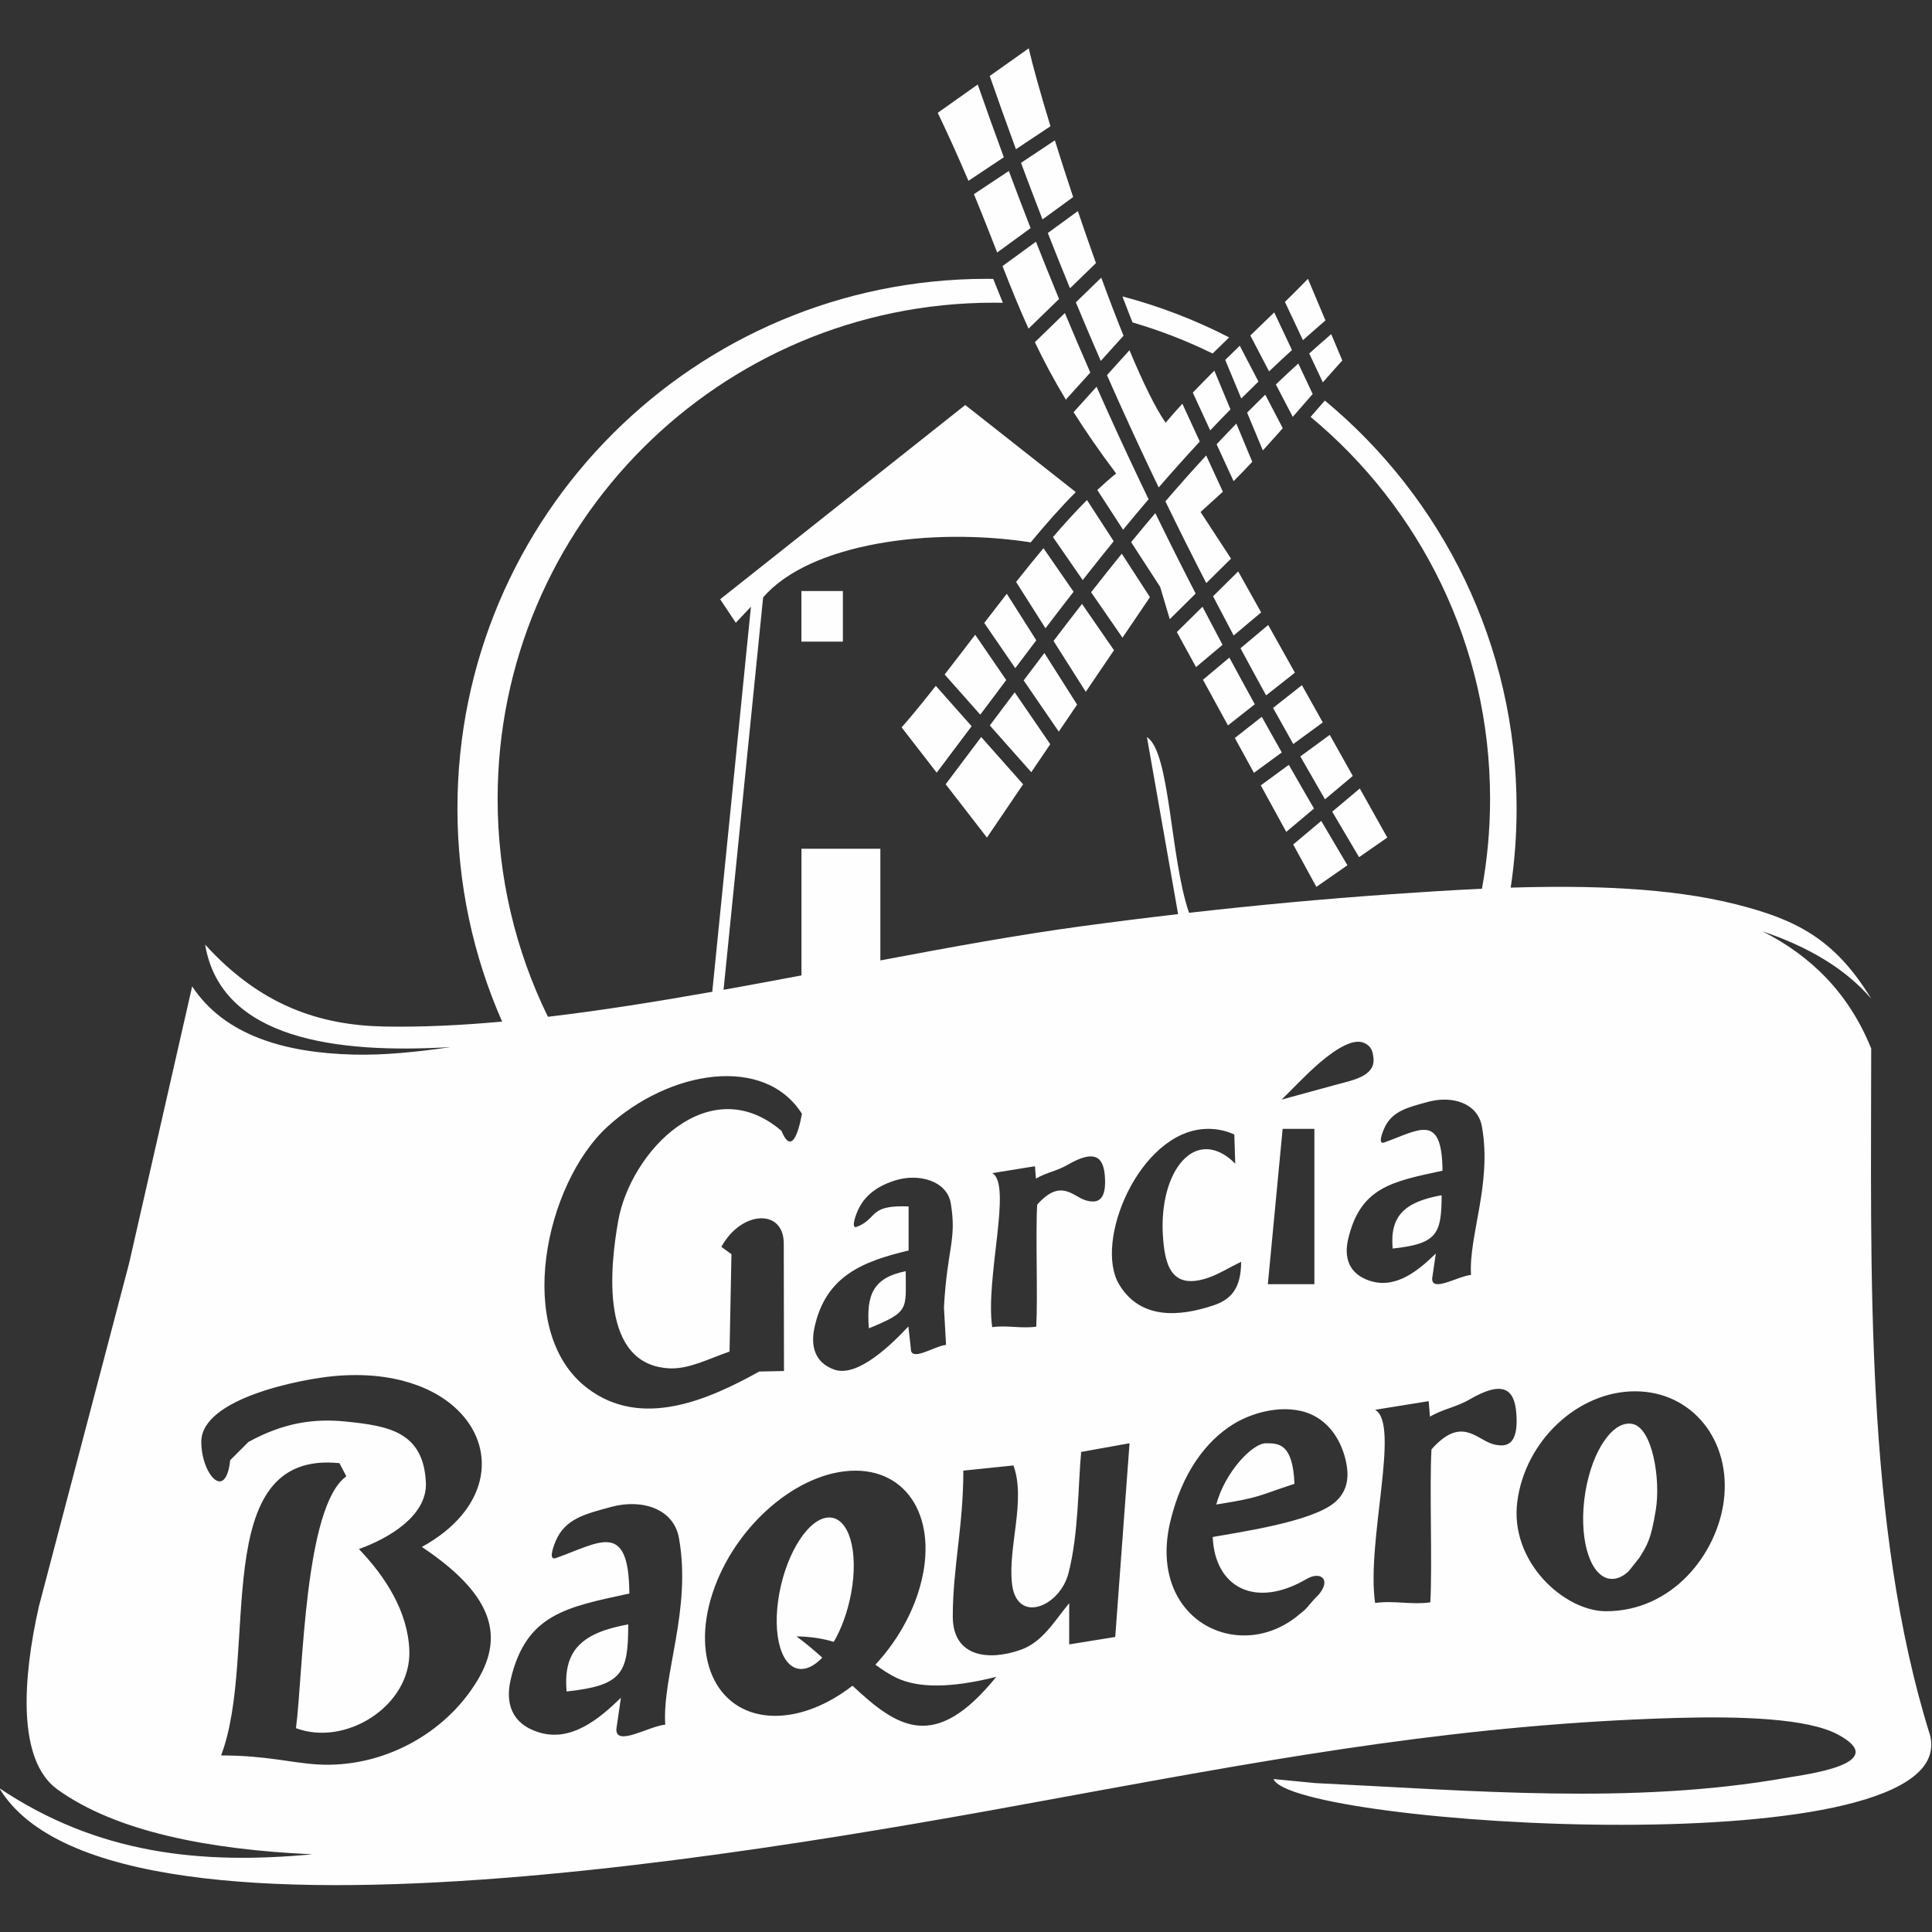 <svg xmlns="http://www.w3.org/2000/svg" xmlns:xlink="http://www.w3.org/1999/xlink" xmlns:xodm="http://www.corel.com/coreldraw/odm/2003" xml:space="preserve" width="100mm" height="100mm" style="shape-rendering:geometricPrecision; text-rendering:geometricPrecision; image-rendering:optimizeQuality; fill-rule:evenodd; clip-rule:evenodd" viewBox="0 0 100 100"><rect x="0" y="0" width="100" height="100" fill="#333333" stroke="none"/> <defs> <style type="text/css"> .fil0 {fill:none} .fil1 {fill:#FEFEFE} </style> </defs> <g id="Capa_x0020_1">  <rect class="fil0" x="-0.038" y="0.038" width="100" height="100"></rect> <path class="fil1" d="M-0.038 92.552c5.08,3.407 10.403,3.973 16.205,3.426 -5.396,-0.242 -10.177,-1.184 -13.191,-3.355 -2.102,-1.514 -1.799,-5.751 -0.968,-9.456 1.558,-5.927 3.116,-11.854 4.675,-17.781 1.088,-4.777 2.176,-9.554 3.263,-14.331 1.681,2.54 4.787,3.443 8.374,3.531 1.51,0.037 3.194,-0.124 5.001,-0.389 -5.877,0.351 -11.878,-0.391 -12.704,-5.305 2.872,3.159 5.939,4.18 9.293,4.241 1.925,0.035 3.964,-0.063 6.08,-0.255 -1.487,-3.376 -2.313,-7.109 -2.313,-11.035 0,-15.139 12.272,-27.411 27.411,-27.411 0.107,0 0.214,0.003 0.321,0.004 0.164,0.413 0.329,0.826 0.499,1.237 -0.155,-0.003 -0.311,-0.006 -0.467,-0.006 -14.185,0 -25.684,11.499 -25.684,25.684 0,4.046 0.937,7.874 2.604,11.278 2.761,-0.327 5.622,-0.784 8.506,-1.295l2.002 -19.932 -0.783 0.832 -0.811 -1.216 12.687 -10.055 5.72 4.507c-0.81,0.814 -1.591,1.705 -2.332,2.602 -5.157,-0.799 -11.445,0.044 -13.851,2.851l-2.048 20.309c1.343,-0.241 2.689,-0.492 4.032,-0.745l0 -6.556 4.084 0 0 5.78c3.595,-0.679 7.098,-1.319 10.349,-1.76 1.681,-0.229 3.37,-0.441 5.062,-0.638l-1.613 -9.159c1.206,0.747 1.197,6.251 2.18,9.093 3.496,-0.398 7.008,-0.723 10.511,-0.967 1.458,-0.101 3.029,-0.205 4.649,-0.279 0.276,-1.508 0.421,-3.063 0.421,-4.651 0,-7.952 -3.614,-15.059 -9.289,-19.77l0.736 -0.848c6.064,5.027 9.926,12.618 9.926,21.11 0,1.394 -0.104,2.764 -0.305,4.102 4.029,-0.126 8.232,-0.004 11.651,0.86 3.114,0.787 5.12,1.785 7.008,4.886 -1.338,-1.555 -3.264,-2.689 -5.625,-3.483 2.477,1.25 4.461,3.175 5.625,6.065 0,11.431 -0.362,24.667 3.042,35.529 1.808,6.942 -33.046,4.7 -33.976,2.282 0.723,0.07 1.446,0.139 2.169,0.209 8.014,0.382 16.397,1.139 24.38,-0.274 0.975,-0.172 5.486,-0.725 2.658,-2.242 -1.557,-0.835 -4.994,-0.95 -8.346,-0.856 -10.851,0.306 -20.326,2.014 -30.084,3.793 -12.249,2.233 -50.758,9.811 -56.733,-0.162zm48.576 -86.713l2.069 -1.466c0.446,1.277 0.895,2.532 1.351,3.767l-1.833 1.219c-0.455,-1.074 -0.972,-2.236 -1.587,-3.52zm2.691 -1.907l2.018 -1.43c0.209,0.91 0.61,2.343 1.126,4.032l-1.788 1.189c-0.457,-1.243 -0.909,-2.506 -1.356,-3.791zm3.37 3.332c0.29,0.93 0.609,1.922 0.947,2.936l-1.586 1.157c-0.375,-0.965 -0.746,-1.94 -1.113,-2.928l1.752 -1.165zm1.191 3.663c0.303,0.895 0.618,1.8 0.937,2.69l-1.343 1.305c-0.388,-0.945 -0.771,-1.898 -1.15,-2.861l1.555 -1.134zm1.211 3.444c0.385,1.051 0.773,2.067 1.153,3.006l-1.178 1.305c-0.437,-1.002 -0.866,-2.012 -1.29,-3.032l1.315 -1.279zm1.461 3.757c0.695,1.661 1.347,3.008 1.872,3.752 0.261,-0.314 0.551,-0.643 0.865,-0.984l0.902 1.959c-0.725,0.781 -1.431,1.572 -2.127,2.376 -0.104,-0.217 -0.209,-0.435 -0.312,-0.653 -0.812,-1.706 -1.599,-3.422 -2.365,-5.16l1.164 -1.29zm3.278 2.192c0.354,-0.37 0.729,-0.75 1.115,-1.135l0.834 2.004c-0.354,0.361 -0.703,0.724 -1.048,1.088l-0.902 -1.957zm1.677 -1.69c0.249,-0.244 0.5,-0.489 0.753,-0.734l0.968 1.854c-0.3,0.291 -0.597,0.583 -0.89,0.875l-0.83 -1.995zm1.3 -1.264c0.419,-0.405 0.835,-0.806 1.237,-1.197l0.919 1.95c-0.403,0.367 -0.798,0.735 -1.186,1.104l-0.969 -1.857zm1.791 -1.738c0.424,-0.416 0.825,-0.818 1.191,-1.196l0.907 2.154c-0.396,0.34 -0.784,0.681 -1.165,1.021l-0.933 -1.979zm2.396 1.667l0.574 1.363c-0.331,0.366 -0.667,0.745 -1.008,1.133l-0.704 -1.494c0.372,-0.335 0.751,-0.669 1.138,-1.003zm-0.96 3.099c-0.34,0.39 -0.683,0.785 -1.03,1.182l-0.875 -1.677c0.38,-0.363 0.766,-0.725 1.161,-1.086l0.745 1.581zm-1.548 1.77c-0.341,0.385 -0.684,0.77 -1.031,1.149l-0.814 -1.955c0.309,-0.311 0.621,-0.621 0.939,-0.93l0.906 1.736zm-1.578 1.74c-0.32,0.341 -0.643,0.676 -0.967,1.002l-0.88 -1.911c0.337,-0.358 0.677,-0.715 1.023,-1.07l0.824 1.98zm-1.522 1.547l-1.154 1.05 1.576 2.414 -1.281 1.267c-0.725,-1.41 -1.429,-2.819 -2.116,-4.233 0.691,-0.803 1.392,-1.594 2.111,-2.374l0.864 1.876zm0.793 4.126l1.188 2.121 -1.422 1.195c-0.36,-0.677 -0.716,-1.354 -1.067,-2.03l1.3 -1.286zm1.553 2.772l1.383 2.469 -1.491 1.174c-0.449,-0.815 -0.891,-1.628 -1.326,-2.438l1.434 -1.205zm1.746 3.116l1.08 1.928 -1.527 1.118c-0.354,-0.625 -0.703,-1.248 -1.048,-1.869l1.495 -1.177zm1.441 2.572l1.191 2.126 -1.438 1.209c-0.432,-0.744 -0.858,-1.484 -1.277,-2.22l1.524 -1.115zm1.555 2.775l1.423 2.54 -1.461 1.015c-0.471,-0.791 -0.934,-1.575 -1.39,-2.355l1.428 -1.2zm-0.641 3.974l-1.607 1.117 -1.2 -2.192 1.452 -1.22c0.445,0.76 0.897,1.525 1.356,2.296zm-3.166 -1.729l-1.318 -2.407 1.451 -1.062c0.427,0.75 0.862,1.504 1.303,2.262l-1.436 1.207zm-1.673 -3.055l-0.988 -1.804 1.393 -1.097c0.341,0.613 0.686,1.228 1.036,1.846l-1.441 1.055zm-1.345 -2.456l-1.293 -2.362 1.367 -1.148c0.431,0.803 0.87,1.608 1.316,2.416l-1.39 1.095zm-1.652 -3.017l-0.993 -1.813 1.327 -1.312c0.342,0.657 0.688,1.314 1.038,1.972l-1.373 1.153zm-2.469 -3.749l-1.375 -2.121c-0.529,0.654 -1.057,1.319 -1.587,1.996l1.624 2.351 1.42 -2.094 -0.082 -0.132zm0.614 -0.399l-1.504 -2.319c0.415,-0.507 0.831,-1.008 1.251,-1.503 0.678,1.391 1.374,2.777 2.089,4.164l-1.34 1.325 -0.497 -1.667zm-2.392 3.275l-1.46 2.152 -1.669 -2.632c0.495,-0.65 0.986,-1.289 1.474,-1.917l1.655 2.396zm-1.908 2.814l-0.949 1.399 -1.818 -2.651c0.361,-0.479 0.718,-0.952 1.072,-1.419l1.694 2.671zm-1.39 2.05l-0.983 1.449 -2.145 -2.419 0.067 -0.09c0.413,-0.55 0.819,-1.092 1.219,-1.625l1.841 2.684zm-1.406 2.074l-1.871 2.759 -2.137 -2.761c0.637,-0.844 1.246,-1.655 1.839,-2.445l2.169 2.447zm-4.472 -0.601l-1.814 -2.343c0.56,-0.641 1.152,-1.37 1.767,-2.152l1.854 2.091c-0.591,0.788 -1.195,1.592 -1.808,2.404zm0.411 -5.081c0.514,-0.662 1.043,-1.355 1.581,-2.058l1.608 2.345c-0.442,0.587 -0.889,1.184 -1.345,1.792l-1.844 -2.08zm2.05 -2.669c0.386,-0.503 0.775,-1.009 1.167,-1.51l1.528 2.408c-0.36,0.474 -0.723,0.955 -1.09,1.442l-1.605 -2.34zm1.648 -2.122c0.472,-0.596 0.946,-1.183 1.418,-1.747l1.558 2.255c-0.482,0.619 -0.966,1.248 -1.455,1.889l-1.521 -2.398zm1.909 -2.324c0.592,-0.688 1.181,-1.334 1.76,-1.916l1.383 2.133c-0.535,0.659 -1.069,1.329 -1.604,2.011l-1.54 -2.228zm2.295 -2.436c0.329,-0.31 0.654,-0.596 0.974,-0.854 -0.862,-1.146 -1.583,-2.192 -2.202,-3.173l1.189 -1.317c0.727,1.642 1.472,3.265 2.24,4.878 0.15,0.315 0.301,0.63 0.453,0.945 -0.443,0.52 -0.882,1.046 -1.32,1.579l-1.335 -2.058zm-1.629 -4.676c-0.628,-1.041 -1.145,-2.016 -1.603,-2.973l1.553 -1.51c0.432,1.036 0.871,2.062 1.316,3.08l-1.266 1.403zm-1.931 -3.675c-0.484,-1.065 -0.909,-2.121 -1.347,-3.238l1.731 -1.262c0.394,0.999 0.792,1.986 1.196,2.965l-1.579 1.535zm-1.623 -3.941c-0.369,-0.944 -0.757,-1.937 -1.204,-3.019l1.807 -1.201c0.372,0.998 0.747,1.983 1.127,2.958l-1.73 1.262zm6.483 2.273c1.933,0.51 3.783,1.225 5.524,2.122l-0.199 0.194c-0.218,0.212 -0.437,0.425 -0.657,0.64 -1.322,-0.65 -2.707,-1.191 -4.145,-1.609 -0.178,-0.447 -0.353,-0.897 -0.523,-1.347zm-11.217 50.454c0,2.006 0.216,2.079 -1.906,2.959 -0.142,-1.717 0.201,-2.617 1.906,-2.959zm-0.495 -4.713c1.152,-0.347 2.634,0.011 2.831,1.218 0.309,1.891 -0.188,2.303 -0.357,5.367 0.036,0.647 0.072,1.295 0.109,1.942 -0.608,0.061 -1.841,0.918 -1.823,0.184l-0.127 -1.137c-0.804,0.862 -2.611,2.665 -3.833,2.234 -1.021,-0.36 -1.229,-1.231 -1.03,-2.164 0.571,-2.682 2.501,-3.438 4.875,-4.001l0 -2.281c-0.875,-0.036 -1.294,0.065 -1.564,0.226 -0.381,0.227 -0.465,0.575 -1.117,0.828 -0.235,0.092 -0.175,-0.266 -0.006,-0.707 0.355,-0.923 1.106,-1.427 2.042,-1.709zm4.972 -0.363c1.052,0.579 -0.369,5.437 0,7.973 0.765,-0.111 1.514,0.085 2.279,-0.026 0.087,-1.522 -0.04,-4.792 0.048,-6.314 1.235,-1.396 1.853,-0.411 2.528,-0.22 0.655,0.186 1.072,-0.049 0.973,-1.288 -0.079,-0.982 -0.545,-1.358 -1.928,-0.553 -0.539,0.317 -1.097,0.393 -1.636,0.711 -0.024,-0.293 -0.028,-0.346 -0.052,-0.639 -0.737,0.119 -1.474,0.238 -2.211,0.357zm23.261 1.144c0,2.006 -0.234,2.515 -2.534,2.76 -0.156,-1.717 0.652,-2.418 2.534,-2.76zm-0.709 -4.831c1.271,-0.346 2.578,0.068 2.795,1.274 0.531,2.951 -0.69,5.645 -0.564,7.682 -0.67,0.061 -2.031,0.918 -2.011,0.184l0.189 -1.291c-0.887,0.862 -2.052,1.847 -3.4,1.416 -1.126,-0.36 -1.356,-1.232 -1.137,-2.164 0.63,-2.682 2.264,-2.977 4.883,-3.539 -0.021,-3.04 -1.228,-2.093 -3.02,-1.461 -0.26,0.092 -0.194,-0.266 -0.006,-0.707 0.392,-0.923 1.239,-1.112 2.272,-1.394zm-9.973 3.197c-0.015,-0.503 -0.031,-1.006 -0.047,-1.509 -0.507,-0.23 -1.025,-0.316 -1.533,-0.287 -3.396,0.194 -5.758,5.837 -4.427,8.052 1.097,1.824 3.116,1.672 4.881,1.079 0.882,-0.296 1.431,-0.848 1.431,-2.255 -0.649,0.313 -1.159,0.638 -1.685,0.82 -1.947,0.673 -2.279,-0.657 -2.369,-2.271 -0.068,-1.23 0.169,-2.522 0.723,-3.386 0.843,-1.314 2.05,-1.245 3.025,-0.243zm1.688 6.239l0.766 -8.04 1.643 0 0 8.04 -2.409 0zm0.712 -9.554c0.191,-0.179 0.486,-0.487 0.839,-0.84 0.671,-0.671 1.582,-1.561 2.435,-1.968 0.397,-0.19 0.759,-0.254 1.04,-0.107 0.337,0.176 0.401,0.414 0.44,0.758 0.11,0.957 -1.105,1.159 -1.984,1.399l-2.77 0.758zm-25.889 1.614c-3.735,-3.186 -7.806,1.062 -8.448,4.663 -0.426,2.388 -0.979,7.501 2.697,7.634 0.991,0.036 2.07,-0.531 3.066,-0.87l0.098 -5.04c-0.174,-0.127 -0.348,-0.253 -0.522,-0.38 1.043,-1.895 3.227,-1.982 3.23,-0.18l0.011 6.607 -1.281 0.027c-2.691,1.498 -6.134,2.986 -8.915,0.847 -3.819,-2.938 -2.152,-10.579 1.057,-13.518 3.215,-2.945 8.133,-3.731 10.068,-0.671 -0.009,0.015 -0.39,2.52 -1.06,0.881zm-7.929 25.548c0,2.524 -0.294,3.164 -3.188,3.473 -0.197,-2.16 0.821,-3.042 3.188,-3.473zm-0.892 -6.078c1.599,-0.436 3.243,0.085 3.516,1.603 0.668,3.712 -0.868,7.102 -0.709,9.665 -0.843,0.077 -2.555,1.155 -2.53,0.232l0.237 -1.624c-1.117,1.084 -2.582,2.324 -4.277,1.782 -1.417,-0.454 -1.705,-1.55 -1.43,-2.723 0.793,-3.375 2.848,-3.745 6.143,-4.453 -0.026,-3.824 -1.544,-2.633 -3.8,-1.838 -0.327,0.115 -0.243,-0.334 -0.008,-0.889 0.493,-1.161 1.559,-1.399 2.858,-1.754zm39.55 -5.027c1.32,0.726 -0.463,6.818 0,9.997 0.96,-0.139 1.898,0.107 2.858,-0.033 0.109,-1.908 -0.05,-6.009 0.06,-7.917 1.548,-1.75 2.324,-0.516 3.17,-0.276 0.822,0.234 1.344,-0.062 1.219,-1.615 -0.099,-1.231 -0.684,-1.703 -2.417,-0.694 -0.676,0.398 -1.376,0.493 -2.052,0.891 -0.03,-0.368 -0.035,-0.434 -0.065,-0.802 -0.924,0.149 -1.849,0.298 -2.773,0.447zm-53.605 2.76c-6.878,-0.7 -4.125,9.875 -6.127,15.129 2.33,0 3.617,0.382 4.979,0.465 3.305,0.201 6.605,-1.527 8.306,-4.377 1.435,-2.404 0.638,-4.517 -2.891,-6.88 3.467,-1.912 3.862,-4.949 2.003,-6.932 -1.243,-1.327 -3.495,-2.182 -6.511,-1.915 -1.738,0.154 -6.9,1.151 -6.91,3.396 -0.007,1.655 1.26,3.15 1.495,0.961 0.314,-0.314 0.628,-0.628 0.942,-0.942 1.817,-0.997 3.382,-1.227 5.039,-1.059 2.194,0.222 4.028,0.52 4.148,3.162 0.079,1.742 -1.993,2.913 -3.465,3.438 1.359,1.421 2.536,3.22 2.609,5.253 0.102,2.847 -3.279,4.99 -5.868,4.019 0.374,-2.887 0.428,-11.481 2.607,-13.037 -0.119,-0.226 -0.237,-0.453 -0.356,-0.679zm26.7 0.388c2.937,0 4.389,2.841 3.244,6.345 -0.451,1.381 -1.238,2.658 -2.206,3.7 0.35,0.249 0.695,0.488 1.088,0.676 1.124,0.538 2.808,0.543 5.169,-0.047 -3.206,3.962 -5.145,2.599 -7.441,0.458 -1.251,0.971 -2.664,1.559 -4,1.559 -2.937,0 -4.389,-2.841 -3.244,-6.345 1.145,-3.504 4.454,-6.345 7.391,-6.345zm-3.043 8.578c0.775,0.013 1.401,0.121 1.928,0.285 0.397,-0.681 0.722,-1.56 0.899,-2.518 0.4,-2.166 -0.107,-3.921 -1.134,-3.921 -1.026,0 -2.182,1.755 -2.582,3.921 -0.4,2.165 0.107,3.921 1.133,3.921 0.36,0 0.736,-0.216 1.09,-0.59 -0.422,-0.379 -0.865,-0.752 -1.335,-1.098zm11.231 -8.847l-2.596 0.268c0,2.884 -0.547,5.042 -0.547,7.542 0,2.132 1.882,2.308 3.505,1.736 1.15,-0.405 1.739,-1.472 2.521,-2.416l0 2.132 2.383 -0.384 0.74 -10.027 -2.503 0.449c-0.16,1.664 -0.126,4.204 -0.653,6.264 -0.45,1.76 -2.682,2.669 -2.927,0.562 -0.22,-1.897 0.73,-4.305 0.076,-6.126zm15.656 -2.517c0.75,0.435 1.28,1.208 1.526,2.195 0.267,1.07 0.006,1.764 -0.566,2.245 -1.201,1.009 -4.989,1.539 -6.304,1.78 0.112,2.634 2.226,3.719 4.853,2.176 0.716,-0.421 1.295,0.001 0.643,0.795 -0.661,0.67 -0.527,0.66 -0.963,0.994 -1.06,0.92 -2.308,1.249 -3.451,1.095 -2.288,-0.308 -4.078,-2.531 -3.276,-5.868 0.606,-2.521 1.845,-4.154 3.251,-5.026 1.185,-0.735 3.014,-1.123 4.289,-0.384zm-1.111 3.468c-0.092,-2.099 -0.813,-2.099 -1.488,-2.099 -0.674,0 -2.095,1.453 -2.563,3.17 2.329,-0.367 2.11,-0.44 4.05,-1.071zm17.628 -4.789c2.95,0 5.004,2.549 4.589,5.692 -0.364,2.752 -2.664,5.692 -6.094,5.692 -2.146,0 -5.005,-2.549 -4.589,-5.692 0.415,-3.144 3.144,-5.692 6.094,-5.692zm0.228 8.606c0.379,-0.628 0.585,-0.868 0.844,-2.459 0.259,-1.591 -0.167,-4.198 -1.174,-4.449 -1.008,-0.251 -2.115,1.333 -2.474,3.539 -0.359,2.206 0.167,4.197 1.174,4.449 0.354,0.088 0.719,-0.05 1.061,-0.361l0.57 -0.719zm-43.379 -50.028l2.147 0 0 2.62 -2.147 0 0 -2.62z"></path> </g> </svg>